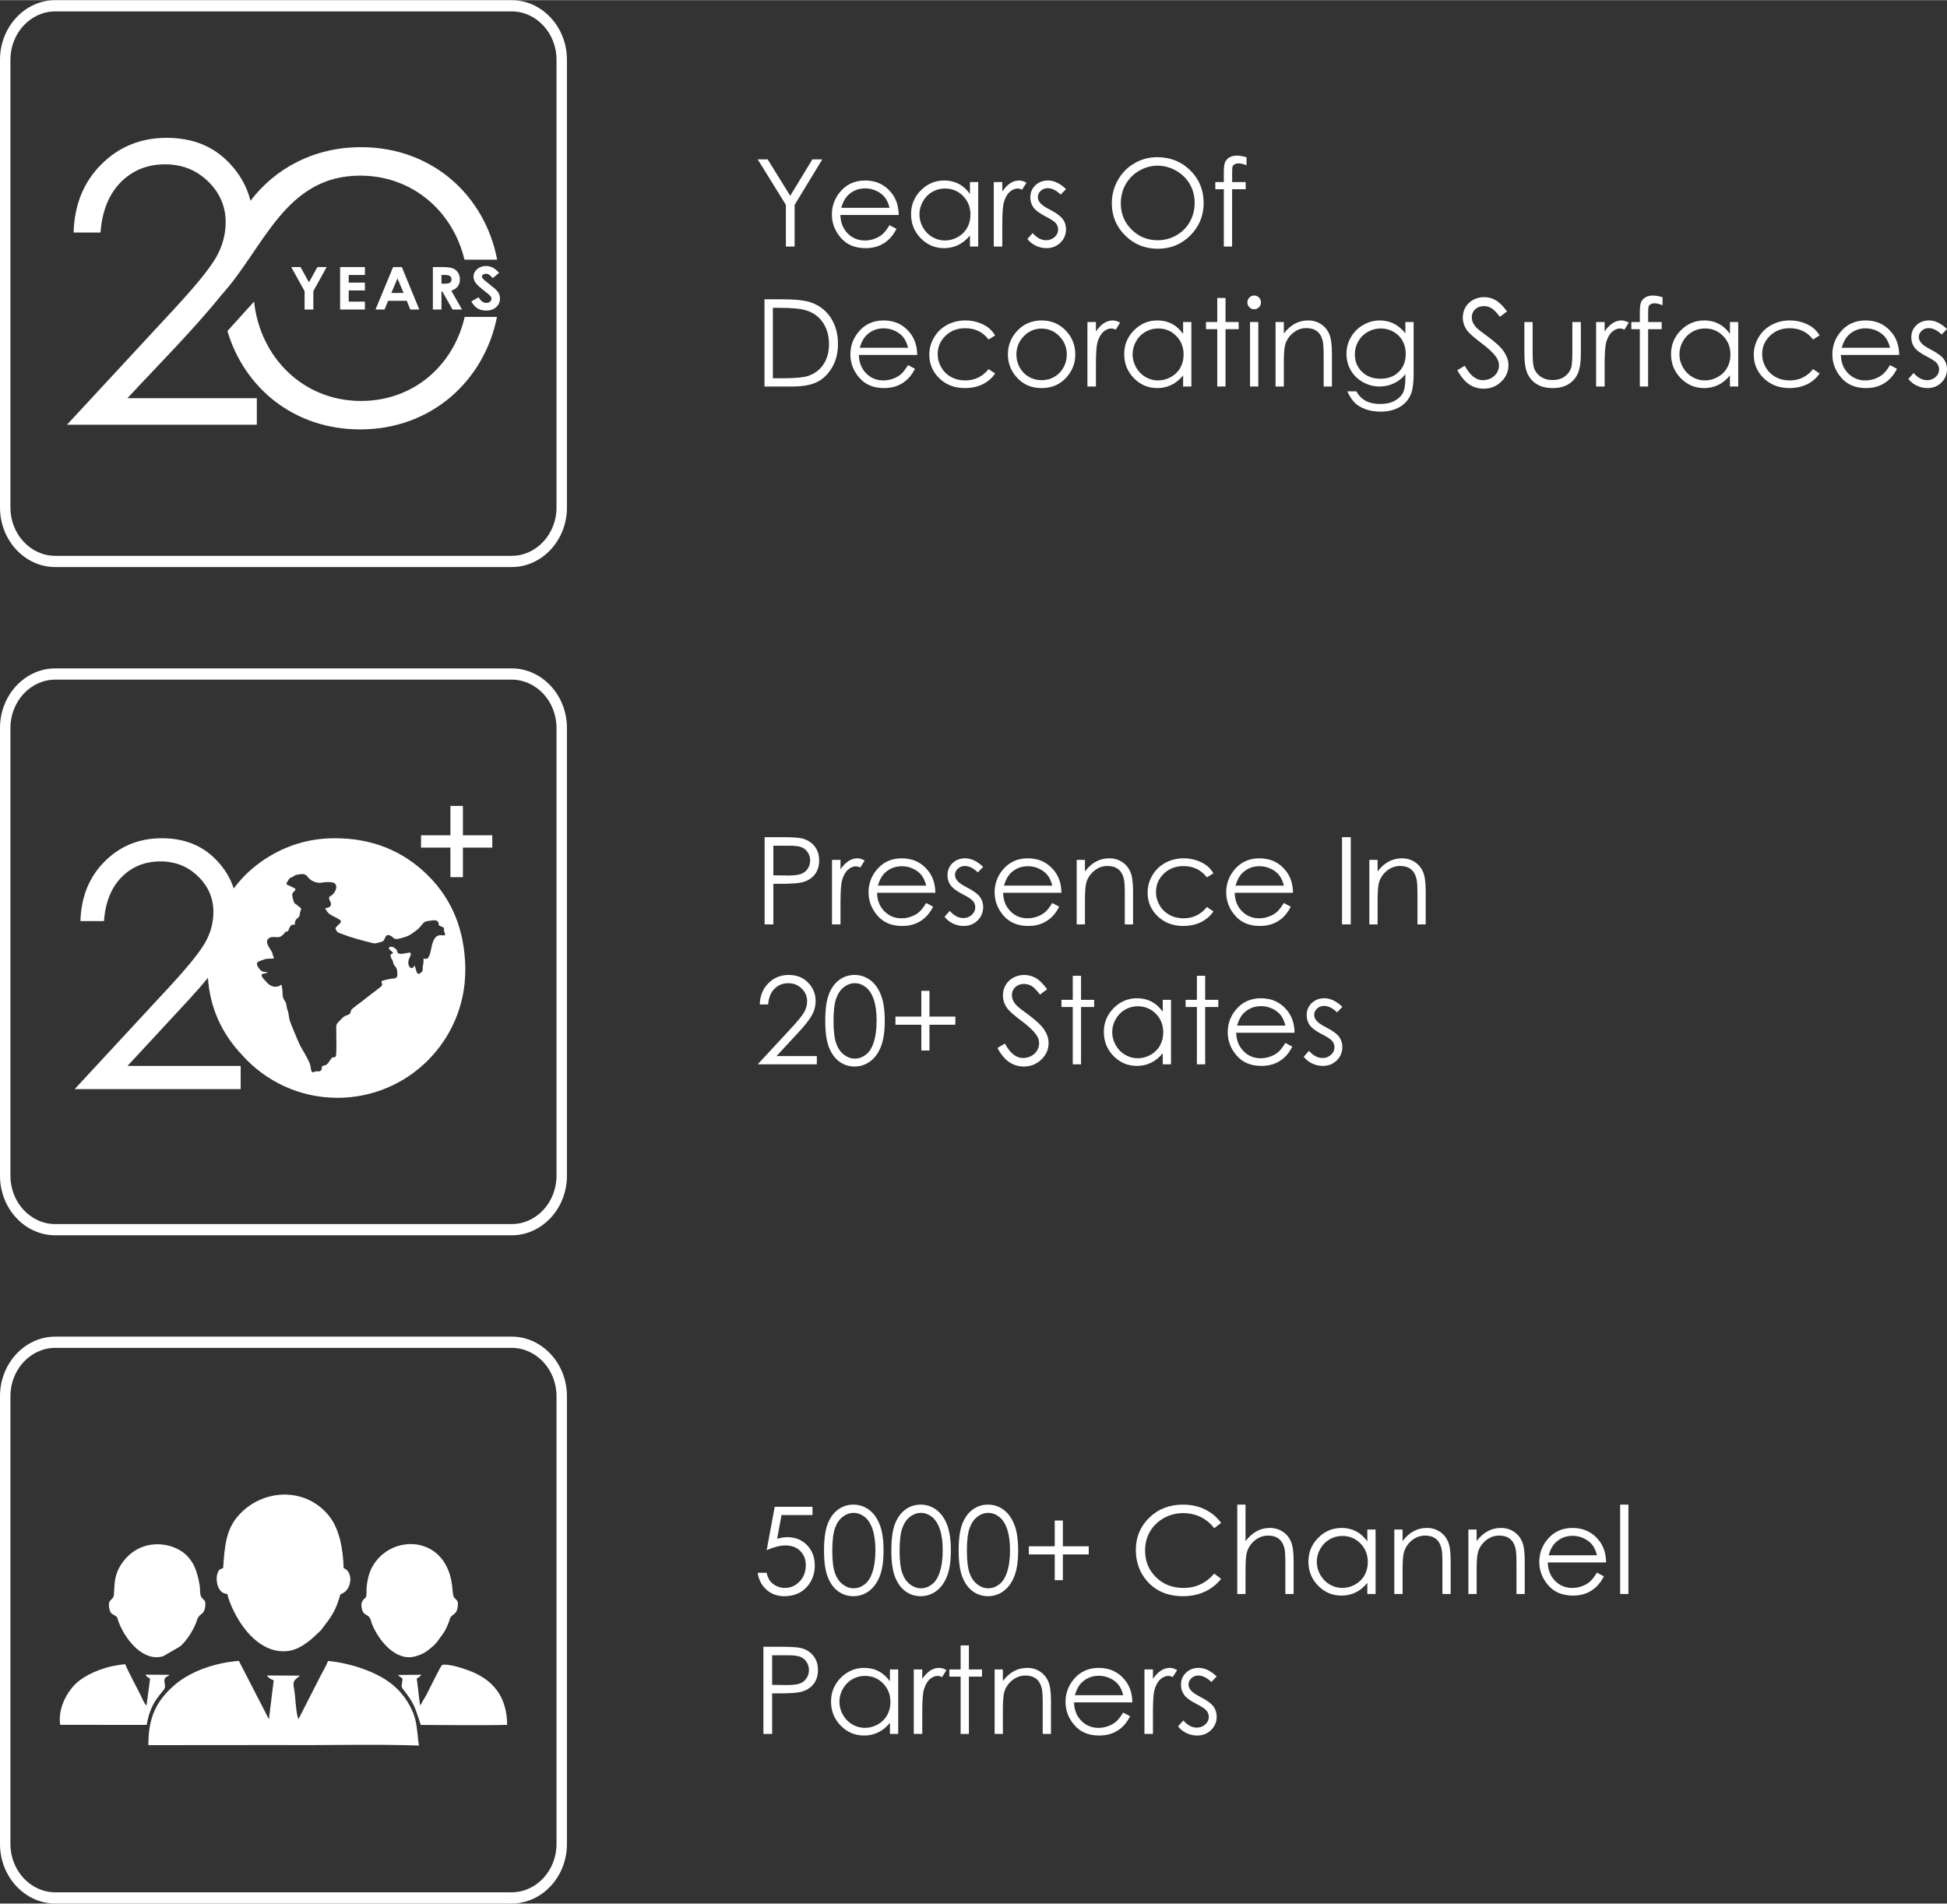 <svg xmlns="http://www.w3.org/2000/svg" xml:space="preserve" width="1670px" height="1633px" version="1.1" style="shape-rendering:geometricPrecision; text-rendering:geometricPrecision; image-rendering:optimizeQuality; fill-rule:evenodd; clip-rule:evenodd" viewBox="0 0 12526458 12246634" xmlns:xlink="http://www.w3.org/1999/xlink">
 <rect x="0" y="0" width="12526458" height="12246634" fill="#333333" stroke="none"/>
 <defs fill="#000000">
  <style type="text/css">
   <![CDATA[
    .fil2 {fill:#616161}
    .fil0 {fill:#ffffff}
    .fil1 {fill:#ffffff;fill-rule:nonzero}
   ]]>
  </style>
 </defs>
 <g id="Layer_x0020_1">
  <g id="_2104622004000">
   <g>
    <g>
     <g>
      <path class="fil0" d="M646602 1495147l-173067 0c4997,-178038 63945,-323930 177701,-438086 113695,-114075 254138,-171330 421402,-171330 165039,0 298793,53410 401280,160450 69570,72751 115342,154257 137573,244693 158013,-207604 406773,-345017 710945,-345017 467005,0 799778,320111 876144,723978l-210351 0c-74071,-310365 -333428,-540873 -670861,-540873 -483849,0 -617293,463435 -892058,767359l0 -27c-183353,227451 -406188,449400 -605641,664783l832650 0 0 170613 -1221428 0 686393 -741203c139168,-150039 229480,-260827 271770,-333526 41759,-72344 62695,-148444 62695,-228674 0,-101564 -37629,-188971 -112888,-262130 -75276,-73158 -167192,-109920 -276297,-109920 -114572,0 -209855,38410 -285956,115316 -76074,76978 -119604,184834 -130015,323585l9 9z" fill="#000000"/>
      <path class="fil0" d="M2317368 2761788c465215,0 800991,-321263 880060,-723863l-207799 0c-71440,311588 -328112,540793 -667202,540793 -372298,0 -649597,-280648 -687696,-639638l-171508 189698c106075,359955 422873,633001 854145,633001l0 9z" fill="#000000"/>
      <path class="fil1" d="M1873931 1717229l59558 0 54287 98162 54278 -98162 59567 0 -85723 154912 0 118382 -56227 0 0 -118382 -85749 -154912 9 0zm314246 0l159661 0 0 50999 -104276 0 0 49130 104276 0 0 50220 -104276 0 0 71936 104276 0 0 51009 -159661 0 0 -273303 0 9zm341012 0l56103 0 112508 273302 -57875 0 -22816 -56315 -119879 0 -23320 56315 -57946 0 113225 -273302zm28096 72662l-39623 94061 79095 0 -39463 -94061 -9 0zm227673 -72662l59133 0c32287,0 55412,2693 69101,8062 13786,5405 24773,14407 33119,26909 8347,12511 12564,27281 12564,44407 0,17942 -4616,32978 -13786,45046 -9215,12121 -23055,21247 -41626,27405l69066 121482 -60843 0 -65690 -115697 -5626 0 0 115697 -55412 0 0 -273303 0 -8zm55412 106969l17623 0c17915,0 30222,-2144 37009,-6530 6725,-4368 10092,-11624 10092,-21778 0,-5945 -1693,-11155 -4998,-15594 -3340,-4448 -7814,-7593 -13441,-9507 -5555,-1967 -15877,-2942 -30913,-2942l-15372 0 0 56342 0 9zm370960 -69783l-41289 34006c-14433,-18793 -29194,-28167 -44159,-28167 -7372,0 -13308,1843 -17933,5440 -4696,3695 -6973,7815 -6973,12378 0,4563 1586,8931 4944,12998 4527,5467 18181,17127 40934,35095 21220,16622 34121,27059 38684,31374 11252,10650 19262,20813 24002,30533 4687,9746 7062,20343 7062,31834 0,22443 -8285,40908 -24880,55563 -16595,14602 -38223,21885 -64981,21885 -20848,0 -38967,-4758 -54437,-14256 -15497,-9596 -28814,-24561 -39782,-45010l46870 -26368c14132,24091 30391,36149 48696,36149 9560,0 17623,-2587 24162,-7814 6530,-5192 9782,-11217 9782,-17996 0,-6149 -2472,-12368 -7416,-18597 -4874,-6149 -15745,-15656 -32500,-28406 -31914,-24251 -52470,-42937 -61756,-56165 -9312,-13184 -14008,-26315 -14008,-39437 0,-18970 7726,-35228 23161,-48722 15461,-13592 34537,-20379 57219,-20379 14567,0 28504,3190 41661,9463 13211,6344 27467,17818 42910,34564l27 35z" fill="#000000"/>
     </g>
     <path class="fil0" d="M355384 0l2936760 0c97666,0 186455,43105 250860,112445l133 142c64387,69376 104365,165031 104365,270273l0 2881817c0,105304 -39987,201083 -104365,270432l-133 0c-64405,69332 -153194,112393 -250860,112393l-2936760 0c-97764,0 -186632,-43061 -250993,-112393 -64387,-69349 -104391,-165128 -104391,-270432l0 -2881817c0,-105242 40004,-200897 104391,-270273l0 -142c64361,-69349 153220,-112445 250993,-112445zm2936769 72246l-2936760 0c-79255,0 -151360,34963 -203608,91261l-89 -53c-52169,56306 -84624,133975 -84624,219406l0 2881817c0,85386 32464,163055 84713,219362 52248,56271 124353,91260 203608,91260l2936760 0c79281,0 151386,-34962 203661,-91216l-79 -44c52275,-56307 84739,-133976 84739,-219362l0 -2881817c0,-85431 -32464,-163108 -84660,-219406 -52275,-56245 -124380,-91208 -203661,-91208z" fill="#000000"/>
    </g>
    <polygon class="fil1" points="4874795,1024252 4939005,1024252 5084082,1258543 5226697,1024252 5290508,1024252 5112346,1317021 5112346,1585309 5056084,1585309 5056084,1317021 " fill="#000000"/>
    <path id="1" class="fil1" d="M5722763 1447780l45063 23701c-14849,28787 -31905,52098 -51309,69810 -19413,17579 -41156,31126 -65380,40367 -24357,9250 -51708,13813 -82311,13813 -67985,0 -120996,-22141 -159281,-66425 -38294,-44283 -57432,-94291 -57432,-150030 0,-52488 16276,-99377 48705,-140400 41023,-52222 96116,-78404 165013,-78404 70979,0 127756,26829 170090,80363 30080,37762 45453,84907 45967,141568l-375081 0c1046,48049 16542,87389 46366,117992 29956,30736 66939,46100 110833,46100 21229,0 41935,-3642 61995,-10934 20050,-7300 37115,-16932 51176,-29043 14070,-12112 29310,-31516 45586,-58478zm523 -111745c-7168,-28521 -17587,-51186 -31259,-68242 -13804,-17065 -31906,-30736 -54437,-41156 -22532,-10419 -46233,-15629 -70979,-15629 -41023,0 -76190,13025 -105623,39198 -21619,19147 -37771,47668 -48838,85829l311136 0z" fill="#000000"/>
    <path id="2" class="fil1" d="M6293584 1170375l0 414934 -53135 0 0 -71370c-22399,27219 -47402,47668 -75276,61207 -27742,13547 -58212,20325 -91163,20325 -58611,0 -108751,-21229 -150297,-63687 -41545,-42591 -62252,-94167 -62252,-155116 0,-59514 20973,-110567 62908,-152892 41803,-42335 92209,-63564 151200,-63564 33997,0 64733,7168 92341,21495 27476,14327 51700,35946 72539,64990l0 -76322 53135 0zm-213842 41413c-29699,0 -57175,7292 -82179,21884 -25136,14451 -45063,34901 -59912,61207 -14850,26306 -22275,54180 -22275,83614 0,29044 7425,56909 22407,83481 14974,26572 35034,47278 60294,61995 25270,14841 52356,22266 81275,22266 29035,0 56777,-7292 82826,-22009 26182,-14717 46232,-34511 60303,-59647 14061,-25004 21096,-53268 21096,-84651 0,-47801 -15763,-87778 -47402,-119950 -31525,-32171 -70333,-48190 -116433,-48190z" fill="#000000"/>
    <path id="3" class="fil1" d="M6393740 1170375l54694 0 0 60693c16285,-23967 33474,-41679 51576,-53401 18101,-11589 36991,-17455 56519,-17455 14850,0 30612,4696 47411,14070l-27874 44798c-11199,-4811 -20574,-7292 -28255,-7292 -17845,0 -35034,7292 -51576,21884 -16542,14584 -29177,37373 -37904,68109 -6636,23577 -9897,71369 -9897,143261l0 140267 -54694 0 0 -414934z" fill="#000000"/>
    <path id="4" class="fil1" d="M6858557 1215438l-34387 35423c-28521,-27608 -56519,-41412 -83738,-41412 -17322,0 -32171,5723 -44540,17188 -12378,11333 -18624,24747 -18624,39987 0,13414 5076,26306 15239,38418 10154,12501 31640,27085 64201,43884 39597,20450 66550,40376 80877,59391 13937,19279 20972,41022 20972,65122 0,34121 -11988,62899 -35946,86600 -23967,23577 -53924,35432 -89861,35432 -23967,0 -46755,-5210 -68640,-15629 -21752,-10420 -39720,-24747 -54047,-43114l33598 -38161c27218,30736 56262,46109 86874,46109 21353,0 39588,-6903 54694,-20583 14983,-13671 22532,-29823 22532,-48315 0,-15239 -4944,-28778 -14850,-40766 -10021,-11722 -32428,-26439 -67329,-44150 -37505,-19271 -63031,-38285 -76446,-57042 -13547,-18749 -20316,-40111 -20316,-64202 0,-31391 10809,-57440 32295,-78271 21619,-20715 48838,-31135 81789,-31135 38294,0 76836,18368 115653,55226z" fill="#000000"/>
    <path id="5" class="fil1" d="M7444883 1010182c84907,0 156020,28397 213195,85049 57175,56653 85829,126454 85829,209288 0,82179 -28530,151855 -85572,209031 -57175,57175 -126719,85820 -208898,85820 -83091,0 -153291,-28521 -210457,-85431 -57175,-56918 -85829,-125806 -85829,-206682 0,-53924 13024,-103798 39073,-149907 26041,-45975 61597,-82045 106660,-108094 44930,-26050 93644,-39074 145999,-39074zm2472 54703c-41413,0 -80744,10809 -117992,32428 -37124,21619 -66159,50663 -87132,87256 -20839,36726 -31258,77492 -31258,122555 0,66549 23054,122811 69287,168654 46232,45976 101972,68898 167095,68898 43628,0 83871,-10553 120862,-31649 37116,-21096 66027,-50007 86733,-86609 20706,-36593 31126,-77226 31126,-122032 0,-44540 -10420,-84784 -31126,-120730 -20706,-35946 -50007,-64724 -87645,-86343 -37639,-21619 -77625,-32428 -119950,-32428z" fill="#000000"/>
    <path id="6" class="fil1" d="M8019868 1010705l0 51965c-19661,-8470 -36593,-12635 -50654,-12635 -10553,0 -19280,2082 -26182,6256 -6902,4164 -11333,8984 -13025,14451 -1825,5475 -2738,20059 -2738,43627l0 56006 87132 0 0 46100 -87256 0 -265 368834 -53135 0 0 -368834 -54695 0 0 -46100 54695 0 0 -64600c0,-29691 2737,-50920 8204,-63554 5476,-12635 14850,-22922 27999,-30604 13024,-7682 28919,-11589 47544,-11589 17321,0 38152,3518 62376,10677z" fill="#000000"/>
    <path id="7" class="fil1" d="M4918555 2485721l0 -561057 116433 0c83871,0 144820,6770 182715,20184 54447,19147 97029,52098 127641,99243 30603,47013 45967,103018 45967,168132 0,56263 -12112,105623 -36460,148338 -24224,42724 -55873,74364 -94556,94681 -38808,20316 -93246,30479 -163188,30479l-178552 0zm53915 -53135l64733 0c77358,0 130883,-4820 160840,-14460 42068,-13804 75276,-38418 99367,-74107 24100,-35813 36079,-79441 36079,-131016 0,-54047 -13025,-100413 -39207,-138698 -26040,-38418 -62509,-64733 -109131,-78927 -35033,-10677 -92731,-16019 -173085,-16019l-39596 0 0 453227z" fill="#000000"/>
    <path id="8" class="fil1" d="M5841801 2348192l45063 23702c-14850,28786 -31906,52098 -51310,69809 -19413,17579 -41156,31126 -65380,40368 -24356,9250 -51708,13813 -82311,13813 -67985,0 -120996,-22142 -159281,-66425 -38294,-44284 -57432,-94291 -57432,-150031 0,-52488 16277,-99376 48705,-140399 41023,-52222 96116,-78404 165013,-78404 70979,0 127756,26828 170090,80362 30081,37762 45453,84908 45967,141569l-375080 0c1045,48049 16542,87388 46365,117992 29957,30736 66939,46099 110833,46099 21229,0 41935,-3641 61995,-10933 20051,-7301 37115,-16932 51177,-29044 14070,-12112 29309,-31516 45586,-58478zm522 -111745c-7168,-28521 -17587,-51185 -31259,-68241 -13804,-17065 -31905,-30736 -54437,-41156 -22531,-10420 -46233,-15630 -70979,-15630 -41023,0 -76189,13025 -105623,39198 -21619,19147 -37771,47668 -48838,85829l311136 0z" fill="#000000"/>
    <path id="9" class="fil1" d="M6402467 2157006l-42325 26306c-36726,-48447 -86875,-72671 -150429,-72671 -50787,0 -92988,16276 -126586,48704 -33474,32429 -50273,71759 -50273,118125 0,30213 7682,58611 23187,85174 15364,26571 36593,47278 63554,61995 26829,14716 57043,22008 90508,22008 61215,0 111222,-24223 150039,-72671l42325 27874c-19926,29824 -46622,52878 -80096,69411 -33598,16409 -71759,24623 -114607,24623 -65903,0 -120473,-20840 -163835,-62385 -43371,-41679 -64990,-92209 -64990,-151856 0,-39986 10154,-77234 30471,-111612 20192,-34387 48058,-61215 83481,-80487 35556,-19279 75152,-28919 119037,-28919 27608,0 54180,4173 79840,12510 25526,8329 47269,19271 65113,32686 17978,13414 33085,30479 45586,51185z" fill="#000000"/>
    <path id="10" class="fil1" d="M6701624 2060625c63945,0 117079,23054 159148,69287 38294,42068 57432,91951 57432,149516 0,57822 -20184,108352 -60684,151590 -40376,43238 -92474,64866 -155896,64866 -63820,0 -116042,-21628 -156418,-64866 -40500,-43238 -60684,-93768 -60684,-151590 0,-57308 19138,-107058 57432,-149126 42068,-46490 95336,-69677 159670,-69677zm-257 52355c-44416,0 -82444,16285 -114350,48970 -31906,32695 -47801,72282 -47801,118648 0,29823 7292,57698 21752,83614 14584,25783 34254,45710 59000,59780 24614,14061 51833,21096 81399,21096 29558,0 56777,-7035 81390,-21096 24747,-14070 44417,-33997 59001,-59780 14460,-25916 21752,-53791 21752,-83614 0,-46366 -16020,-85953 -48058,-118648 -31906,-32685 -69943,-48970 -114085,-48970z" fill="#000000"/>
    <path id="11" class="fil1" d="M6996218 2070787l54694 0 0 60693c16286,-23967 33474,-41679 51576,-53401 18101,-11589 36991,-17454 56519,-17454 14850,0 30612,4696 47411,14070l-27874 44797c-11199,-4811 -20573,-7292 -28255,-7292 -17845,0 -35034,7292 -51576,21885 -16542,14584 -29176,37372 -37904,68109 -6636,23577 -9897,71369 -9897,143261l0 140266 -54694 0 0 -414934z" fill="#000000"/>
    <path id="12" class="fil1" d="M7664980 2070787l0 414934 -53135 0 0 -71369c-22399,27218 -47402,47668 -75277,61206 -27741,13548 -58211,20326 -91162,20326 -58611,0 -108751,-21229 -150297,-63688 -41545,-42591 -62252,-94166 -62252,-155116 0,-59514 20973,-110567 62908,-152892 41803,-42334 92208,-63563 151200,-63563 33997,0 64733,7168 92341,21495 27476,14327 51700,35946 72539,64989l0 -76322 53135 0zm-213842 41413c-29699,0 -57175,7292 -82179,21885 -25136,14451 -45063,34900 -59912,61206 -14850,26306 -22275,54181 -22275,83614 0,29044 7425,56910 22407,83482 14974,26571 35034,47278 60294,61995 25270,14841 52355,22265 81275,22265 29035,0 56777,-7292 82826,-22008 26182,-14717 46232,-34511 60302,-59648 14062,-25003 21097,-53267 21097,-84650 0,-47801 -15763,-87779 -47403,-119950 -31524,-32172 -70332,-48191 -116432,-48191z" fill="#000000"/>
    <polygon id="13" class="fil1" points="7831552,1916070 7884687,1916070 7884687,2070787 7969081,2070787 7969081,2116887 7884687,2116887 7884687,2485721 7831552,2485721 7831552,2116887 7758881,2116887 7758881,2070787 7831552,2070787 " fill="#000000"/>
    <path id="14" class="fil1" d="M8068847 1900441c12112,0 22399,4297 30993,13024 8595,8594 12892,19138 12892,31250 0,11988 -4297,22408 -12892,31002 -8594,8727 -18881,13025 -30993,13025 -11988,0 -22142,-4298 -30736,-13025 -8595,-8594 -12892,-19014 -12892,-31002 0,-12112 4297,-22656 12892,-31250 8594,-8727 18748,-13024 30736,-13024zm-26439 170346l53135 0 0 414934 -53135 0 0 -414934z" fill="#000000"/>
    <path id="15" class="fil1" d="M8206633 2070787l53134 0 0 74364c21486,-28388 45188,-49617 71113,-63554 26040,-13937 54304,-20972 84907,-20972 31126,0 58744,7814 82835,23577 24091,15762 41935,36982 53391,63687 11465,26563 17198,68109 17198,124504l0 213328 -53135 0 0 -197698c0,-47668 -2091,-79574 -6122,-95593 -6512,-27352 -18500,-47925 -36079,-61863 -17579,-13804 -40500,-20706 -68764,-20706 -32429,0 -61473,10677 -86999,32039 -25659,21229 -42582,47659 -50663,79184 -5077,20573 -7682,58078 -7682,112649l0 151988 -53134 0 0 -414934z" fill="#000000"/>
    <path id="16" class="fil1" d="M9041843 2070787l53134 0 0 330283c0,58079 -5077,100670 -15239,127632 -13937,38028 -38161,67329 -72805,87902 -34510,20583 -76056,30869 -124504,30869 -35556,0 -67462,-5076 -95850,-15106 -28264,-10154 -51318,-23701 -69154,-40766 -17712,-16932 -34130,-41936 -49103,-74621l57822 0c15762,27608 36078,48058 61082,61339 24880,13282 55873,19927 92731,19927 36469,0 67205,-6769 92209,-20184 25136,-13547 42972,-30479 53657,-50795 10677,-20450 16020,-53401 16020,-99111l0 -21362c-20060,25402 -44674,44939 -73718,58478 -28911,13680 -59780,20449 -92332,20449 -38161,0 -73974,-9507 -107581,-28388 -33598,-18890 -59514,-44417 -77882,-76322 -18358,-32039 -27475,-67205 -27475,-105490 0,-38418 9507,-74107 28645,-107315 19023,-33084 45453,-59390 79184,-78662 33740,-19279 69287,-28919 106668,-28919 30993,0 60037,6388 86866,19023 26829,12625 52745,33731 77625,63288l0 -72149zm-157721 41413c-30214,0 -58345,7292 -84261,21885 -25917,14584 -46233,34767 -60950,60560 -14717,25783 -22142,53657 -22142,83738 0,45453 15240,82958 45710,112790 30480,29691 70067,44541 118524,44541 49094,0 88558,-14717 118381,-44151 29824,-29566 44798,-68250 44798,-116308 0,-31250 -6902,-59124 -20574,-83605 -13671,-24490 -33208,-43894 -58344,-58088 -25137,-14194 -52232,-21362 -81142,-21362z" fill="#000000"/>
    <path id="17" class="fil1" d="M9376033 2380754l47659 -28654c33607,61995 72415,92988 116432,92988 18890,0 36602,-4430 53135,-13157 16542,-8728 29177,-20574 37771,-35291 8728,-14717 13025,-30346 13025,-46888 0,-18748 -6379,-37116 -19147,-55217 -17579,-24880 -49617,-54960 -96373,-89994 -46888,-35423 -76056,-60949 -87521,-76711 -19927,-26439 -29824,-55093 -29824,-85821 0,-24356 5866,-46631 17588,-66682 11722,-20059 28255,-35822 49617,-47411 21362,-11589 44408,-17322 69420,-17322 26563,0 51443,6513 74488,19670 23054,13025 47535,37116 73327,72149l-45842 34776c-21230,-28007 -39331,-46498 -54314,-55350 -14974,-8993 -31250,-13414 -48837,-13414 -22789,0 -41413,6902 -55873,20574 -14451,13804 -21743,30603 -21743,50795 0,12112 2605,23958 7682,35424 5077,11456 14451,23834 27998,37372 7292,7035 31649,25792 72805,56006 48704,35945 82178,67851 100280,95725 18101,27999 27218,56130 27218,84394 0,40633 -15496,76056 -46365,106013 -30993,30080 -68631,45054 -112915,45054 -34121,0 -65114,-9108 -92855,-27342 -27742,-18235 -53401,-48838 -76836,-91686z" fill="#000000"/>
    <path id="18" class="fil1" d="M9807376 2070787l53134 0 0 193659c0,47278 2605,79706 7682,97551 7558,25393 22275,45453 43761,60170 21495,14716 47278,22141 77102,22141 29823,0 55093,-7168 75932,-21495 20706,-14451 35157,-33208 42972,-56652 5343,-16019 8081,-49874 8081,-101715l0 -193659 54694 0 0 203431c0,57175 -6636,100148 -20051,129067 -13290,29035 -33474,51700 -60303,67976 -26828,16409 -60426,24623 -100935,24623 -40501,0 -74231,-8214 -101326,-24623 -27086,-16276 -47402,-39198 -60684,-68498 -13414,-29310 -20059,-73452 -20059,-132319l0 -199657z" fill="#000000"/>
    <path id="19" class="fil1" d="M10269065 2070787l54694 0 0 60693c16285,-23967 33474,-41679 51575,-53401 18102,-11589 36992,-17454 56520,-17454 14850,0 30612,4696 47411,14070l-27874 44797c-11200,-4811 -20574,-7292 -28256,-7292 -17844,0 -35033,7292 -51575,21885 -16542,14584 -29177,37372 -37904,68109 -6636,23577 -9897,71369 -9897,143261l0 140266 -54694 0 0 -414934z" fill="#000000"/>
    <path id="20" class="fil1" d="M10696367 1911117l0 51965c-19661,-8470 -36593,-12634 -50654,-12634 -10552,0 -19280,2082 -26182,6255 -6902,4164 -11332,8984 -13024,14451 -1825,5476 -2738,20060 -2738,43628l0 56005 87131 0 0 46100 -87255 0 -266 368834 -53135 0 0 -368834 -54694 0 0 -46100 54694 0 0 -64600c0,-29690 2738,-50919 8205,-63554 5475,-12635 14850,-22921 27998,-30603 13025,-7682 28920,-11589 47544,-11589 17322,0 38152,3517 62376,10676z" fill="#000000"/>
    <path id="21" class="fil1" d="M11183193 2070787l0 414934 -53135 0 0 -71369c-22399,27218 -47402,47668 -75277,61206 -27741,13548 -58211,20326 -91163,20326 -58610,0 -108750,-21229 -150296,-63688 -41545,-42591 -62252,-94166 -62252,-155116 0,-59514 20973,-110567 62908,-152892 41803,-42334 92208,-63563 151200,-63563 33997,0 64733,7168 92341,21495 27476,14327 51700,35946 72539,64989l0 -76322 53135 0zm-213842 41413c-29699,0 -57175,7292 -82179,21885 -25136,14451 -45063,34900 -59913,61206 -14849,26306 -22274,54181 -22274,83614 0,29044 7425,56910 22407,83482 14974,26571 35034,47278 60294,61995 25270,14841 52355,22265 81275,22265 29035,0 56777,-7292 82826,-22008 26182,-14717 46232,-34511 60302,-59648 14062,-25003 21097,-53267 21097,-84650 0,-47801 -15763,-87779 -47403,-119950 -31524,-32172 -70332,-48191 -116432,-48191z" fill="#000000"/>
    <path id="22" class="fil1" d="M11706877 2157006l-42325 26306c-36726,-48447 -86875,-72671 -150429,-72671 -50787,0 -92989,16276 -126587,48704 -33474,32429 -50273,71759 -50273,118125 0,30213 7682,58611 23188,85174 15363,26571 36592,47278 63554,61995 26829,14716 57042,22008 90507,22008 61216,0 111223,-24223 150040,-72671l42325 27874c-19927,29824 -46623,52878 -80097,69411 -33598,16409 -71759,24623 -114607,24623 -65902,0 -120472,-20840 -163834,-62385 -43371,-41679 -64990,-92209 -64990,-151856 0,-39986 10154,-77234 30470,-111612 20193,-34387 48058,-61215 83481,-80487 35557,-19279 75153,-28919 119038,-28919 27608,0 54180,4173 79839,12510 25527,8329 47270,19271 65114,32686 17977,13414 33084,30479 45586,51185z" fill="#000000"/>
    <path id="23" class="fil1" d="M12159582 2348192l45063 23702c-14850,28786 -31906,52098 -51310,69809 -19412,17579 -41155,31126 -65379,40368 -24357,9250 -51709,13813 -82312,13813 -67985,0 -120995,-22142 -159280,-66425 -38294,-44284 -57432,-94291 -57432,-150031 0,-52488 16276,-99376 48704,-140399 41023,-52222 96116,-78404 165013,-78404 70980,0 127756,26828 170090,80362 30081,37762 45453,84908 45967,141569l-375080 0c1045,48049 16542,87388 46365,117992 29957,30736 66940,46099 110833,46099 21229,0 41936,-3641 61995,-10933 20051,-7301 37116,-16932 51177,-29044 14070,-12112 29310,-31516 45586,-58478zm523 -111745c-7168,-28521 -17588,-51185 -31259,-68241 -13805,-17065 -31906,-30736 -54438,-41156 -22531,-10420 -46232,-15630 -70979,-15630 -41023,0 -76189,13025 -105623,39198 -21619,19147 -37771,47668 -48837,85829l311136 0z" fill="#000000"/>
    <path id="24" class="fil1" d="M12526458 2115851l-34387 35423c-28521,-27609 -56519,-41413 -83738,-41413 -17322,0 -32172,5724 -44541,17189 -12377,11332 -18624,24747 -18624,39986 0,13415 5077,26306 15240,38418 10154,12502 31640,27086 64201,43885 39597,20449 66549,40376 80876,59390 13937,19280 20973,41023 20973,65123 0,34120 -11988,62899 -35946,86600 -23967,23577 -53924,35432 -89861,35432 -23967,0 -46755,-5210 -68640,-15630 -21752,-10419 -39721,-24746 -54048,-43114l33598 -38161c27219,30736 56263,46109 86875,46109 21353,0 39588,-6902 54694,-20582 14983,-13672 22532,-29824 22532,-48315 0,-15240 -4944,-28778 -14850,-40766 -10021,-11722 -32428,-26439 -67329,-44151 -37505,-19271 -63032,-38285 -76446,-57042 -13547,-18748 -20317,-40110 -20317,-64201 0,-31392 10810,-57441 32296,-78271 21619,-20716 48838,-31135 81789,-31135 38294,0 76836,18367 115653,55226z" fill="#000000"/>
   </g>
   <g>
    <g>
     <path class="fil1" d="M668877 5925317l-151333 0c4395,-155710 55935,-283332 155373,-383099 99421,-99863 222259,-149915 368471,-149915 144421,0 261359,46835 350918,140399 52736,55049 89869,115954 111471,182663 65060,-87052 145228,-158199 240697,-213399 126134,-73097 262848,-109663 409759,-109663 238385,0 437979,79716 598438,238721 160742,159432 234770,355686 240945,587434l-106 14176 106 7682c0,454052 -368080,822124 -822105,822124 -243949,0 -463036,-106279 -613607,-275013 -133276,-140302 -206745,-305785 -220212,-496333 -35512,43229 -77005,90596 -124478,142012l-393022 424396 728240 0 0 149136 -1068172 0 600246 -648117c121766,-131283 200693,-228134 237622,-291750 36540,-63218 54801,-129758 54801,-199967 0,-88833 -32898,-165234 -98659,-229214 -65805,-63927 -146229,-96125 -241654,-96125 -100156,0 -183531,33643 -250045,100918 -66540,67267 -104542,161549 -113721,282943l27 -9zm1229588 6353l-869 17463 -17295 124c-11518,2632 -17392,17251 -22611,30099 -4102,10127 -3367,13299 -13858,13706 -13467,568 -7114,2712 -14096,11439 -3411,4271 -22009,20981 -30276,23001 -11801,2906 -38045,-735 -52169,957 -13804,1675 -26492,12218 -29106,23808 -3969,17658 13220,43025 22443,57316 19245,29833 6752,19493 22443,54597 -16223,6185 -39082,-221 -60710,7142 -12174,4120 -42343,13122 -47198,21122 -8807,14513 11633,38631 17924,45374 13733,14681 24321,15629 49786,16781 -293,283 -736,656 -957,850l-4049 2774c-1905,1001 -2464,1107 -4315,1763 -9534,3385 -22098,2968 -29664,7770 -3102,16613 10729,27476 18340,36442 17561,20689 37514,43495 68738,43761 21610,169 26953,-6246 40651,-13937 2472,17889 5785,32588 5883,51522 345,55660 21637,43637 26022,86494 1675,16294 8515,28663 11784,44726 3190,15763 4413,32393 8559,47544 4750,17393 56688,141693 66054,159839 19758,38321 39171,63714 59292,109114 7806,17605 8267,24046 11394,44558 4856,31976 15293,17880 30170,14761 9657,-2029 18925,1710 27342,-1542 5538,-2126 10960,-7593 11979,-15514 1515,-11757 -1630,-15975 9171,-19227 8240,-2463 13538,-2906 20458,-6919 15443,-9002 29451,-43371 40172,-46446 9729,-2782 15107,1019 20299,-6858 6831,-10393 3367,-136766 3367,-164765 0,-17924 -2827,-37239 7141,-49174 8444,-10047 18438,-18509 27485,-28663 23975,-26784 41466,-19005 52541,-32393 6556,-7930 4076,-10641 7194,-20121 4386,-13344 60702,-50229 77191,-63785 4926,-4076 9764,-8338 15000,-12369l95327 -73026c22753,-17278 9791,-22594 8444,-38914 7833,-5582 27999,-8781 39278,-11953 38391,-10809 65105,4368 63465,-38223 -2099,-55199 -20449,-35972 -27954,-73495 -3641,-18120 -12741,-21681 -14956,-35069 -540,-3243 -753,-8683 27,-11616 1604,-6007 1710,-3952 6441,-5582 24587,-8506 -17490,-21291 -19368,-39685 12617,-10570 25633,-7948 37806,1480 3979,3074 12130,9569 13663,12174 3039,5245 2171,12537 6167,18075 10171,14149 44921,3925 62615,1169 3509,-540 7460,-1391 10871,-1852 20468,-2782 7124,25217 2340,34635 -23799,47030 16028,89347 31569,48324 14734,18775 9072,75613 44372,44265 15452,-13733 5803,-23949 10703,-42289 4775,-17907 2755,-28716 4297,-47376 22656,5883 29407,3252 39969,-26758 6973,-19811 9055,-40686 14539,-61348 23072,-86937 66151,-53605 82250,-61703 2932,-9392 2170,-10225 -2384,-18341 -10490,-18642 12316,-25809 -24321,-39445 -22399,-8338 -6636,-10367 -15957,-26430 -11758,-20299 -45852,-8223 -67560,-6619 -32951,2437 -34298,30320 -70057,57618 -44514,34006 -55173,41732 -115449,55882 -37222,8762 -31268,-11049 -58611,-21247 -31427,-11705 -28468,27245 -43716,37319 -6123,4031 -25385,8417 -33439,10615 -14903,4049 -21007,4607 -36654,655 -65593,-16515 -134189,-34218 -196361,-58468 -23249,-9047 -29221,-9197 -36513,-28832 -2950,-7930 -3509,-7903 1152,-13325 7806,-9020 12067,-13627 21069,-21557 8808,-7806 16170,-16906 2977,-26581 -20635,-15178 -64130,-29762 -78058,-49352 -4492,-6317 -15098,-19386 -15169,-26102 30665,-221 46268,-19165 30338,-45196 -5529,-9073 -11457,-26634 2153,-31888 21025,-8116 56200,-58566 27165,-82391 -12706,-10464 -61171,-8860 -79317,-4758 -25322,5750 -54543,-4244 -71661,-15612 -32074,-21291 -21247,-49218 -88594,-35335 -21397,4386 -16923,7363 -29903,14097 -14956,7779 -16879,4466 -25978,18057 -4705,7000 -13246,19750 -14823,29080 16488,11190 44336,18553 59097,31267 -5777,27582 -34342,9268 -13786,73567 7442,23320 7008,16808 21885,28105l27316 22487c1435,15293 -3925,12847 -6362,25296 -1754,9046 -1099,19200 -5422,26492 -7727,13148 -24898,16560 -26608,36566l36 9z" fill="#000000"/>
     <polygon class="fil1" points="2897811,5642649 2897811,5452686 2708822,5452686 2708822,5373209 2897811,5373209 2897811,5184229 2978253,5184229 2978253,5373209 3167241,5373209 3167241,5452686 2978253,5452686 2978253,5642649 " fill="#000000"/>
     <path class="fil2" d="M1880301 5949249l17295 -124 869 -17464c-2632,4687 -2118,10003 -1586,15435 -6947,682 -12608,-1710 -16578,2153l0 0z" fill="#000000"/>
    </g>
    <path class="fil0" d="M355384 4299570l2936760 0c97666,0 186455,43106 250860,112446l133 141c64387,69376 104365,165031 104365,270273l0 2881818c0,105304 -39987,201083 -104365,270432l-133 0c-64405,69331 -153194,112392 -250860,112392l-2936760 0c-97764,0 -186632,-43061 -250993,-112392 -64387,-69349 -104391,-165128 -104391,-270432l0 -2881818c0,-105242 40004,-200897 104391,-270273l0 -141c64361,-69349 153220,-112446 250993,-112446zm2936769 72247l-2936760 0c-79255,0 -151360,34962 -203608,91260l-89 -53c-52169,56307 -84624,133976 -84624,219406l0 2881818c0,85386 32464,163055 84713,219362 52248,56271 124353,91260 203608,91260l2936760 0c79281,0 151386,-34963 203661,-91216l-79 -44c52275,-56307 84739,-133976 84739,-219362l0 -2881818c0,-85430 -32464,-163108 -84660,-219406 -52275,-56245 -124380,-91207 -203661,-91207z" fill="#000000"/>
    <path class="fil1" d="M4919335 5385552l111869 0c64078,0 107448,2729 129847,8328 32039,7948 58221,24100 78537,48714 20441,24481 30603,55350 30603,92465 0,37382 -9896,68118 -29823,92466 -19794,24224 -47145,40509 -81922,48970 -25526,6123 -73061,9117 -142738,9117l-40111 0 0 260996 -56262 0 0 -561056zm56262 54694l0 190672 95071 1170c38418,0 66549,-3518 84394,-10553 17844,-7026 31905,-18234 42068,-33855 10154,-15629 15240,-33217 15240,-52488 0,-18757 -5086,-36079 -15240,-51708 -10163,-15630 -23701,-26696 -40376,-33341 -16666,-6637 -43885,-9897 -81922,-9897l-99235 0z" fill="#000000"/>
    <path id="1" class="fil1" d="M5352893 5531675l54694 0 0 60692c16285,-23967 33474,-41678 51575,-53400 18102,-11590 36992,-17455 56520,-17455 14850,0 30612,4696 47411,14070l-27874 44797c-11200,-4811 -20574,-7292 -28256,-7292 -17844,0 -35033,7292 -51575,21885 -16542,14584 -29177,37373 -37904,68109 -6636,23577 -9897,71369 -9897,143261l0 140266 -54694 0 0 -414933z" fill="#000000"/>
    <path id="2" class="fil1" d="M5958623 5809080l45063 23701c-14850,28787 -31906,52098 -51310,69810 -19412,17578 -41155,31126 -65379,40367 -24357,9250 -51709,13813 -82312,13813 -67985,0 -120995,-22142 -159280,-66425 -38294,-44284 -57432,-94291 -57432,-150031 0,-52488 16276,-99376 48704,-140399 41023,-52222 96116,-78404 165013,-78404 70980,0 127756,26829 170090,80362 30081,37763 45453,84908 45967,141569l-375080 0c1045,48049 16542,87389 46365,117992 29957,30736 66939,46100 110833,46100 21229,0 41936,-3642 61995,-10934 20051,-7301 37116,-16932 51177,-29044 14070,-12112 29310,-31516 45586,-58477zm523 -111746c-7168,-28521 -17588,-51185 -31259,-68241 -13805,-17065 -31906,-30736 -54438,-41156 -22531,-10419 -46232,-15629 -70979,-15629 -41023,0 -76189,13024 -105623,39197 -21619,19147 -37771,47668 -48837,85829l311136 0z" fill="#000000"/>
    <path id="3" class="fil1" d="M6325498 5576738l-34386 35423c-28521,-27608 -56520,-41413 -83738,-41413 -17322,0 -32172,5724 -44541,17189 -12377,11332 -18624,24747 -18624,39986 0,13415 5077,26306 15240,38418 10154,12502 31640,27086 64201,43885 39596,20450 66549,40376 80876,59390 13937,19280 20972,41023 20972,65123 0,34121 -11987,62899 -35945,86600 -23967,23577 -53924,35432 -89861,35432 -23967,0 -46755,-5210 -68640,-15629 -21752,-10420 -39721,-24747 -54048,-43114l33598 -38161c27219,30736 56263,46108 86875,46108 21353,0 39587,-6902 54694,-20582 14983,-13671 22532,-29824 22532,-48315 0,-15240 -4944,-28778 -14850,-40766 -10021,-11722 -32428,-26439 -67329,-44150 -37505,-19271 -63032,-38285 -76446,-57043 -13547,-18748 -20317,-40110 -20317,-64201 0,-31392 10810,-57441 32296,-78271 21619,-20715 48838,-31135 81789,-31135 38294,0 76836,18367 115652,55226z" fill="#000000"/>
    <path id="4" class="fil1" d="M6769733 5809080l45063 23701c-14850,28787 -31906,52098 -51310,69810 -19412,17578 -41155,31126 -65379,40367 -24357,9250 -51709,13813 -82312,13813 -67984,0 -120995,-22142 -159280,-66425 -38294,-44284 -57432,-94291 -57432,-150031 0,-52488 16276,-99376 48704,-140399 41023,-52222 96116,-78404 165013,-78404 70980,0 127756,26829 170090,80362 30081,37763 45453,84908 45967,141569l-375080 0c1045,48049 16542,87389 46366,117992 29956,30736 66939,46100 110832,46100 21229,0 41936,-3642 61995,-10934 20051,-7301 37116,-16932 51177,-29044 14070,-12112 29310,-31516 45586,-58477zm523 -111746c-7168,-28521 -17588,-51185 -31259,-68241 -13804,-17065 -31906,-30736 -54438,-41156 -22531,-10419 -46232,-15629 -70979,-15629 -41023,0 -76189,13024 -105623,39197 -21619,19147 -37771,47668 -48837,85829l311136 0z" fill="#000000"/>
    <path id="5" class="fil1" d="M6927188 5531675l53135 0 0 74364c21486,-28389 45187,-49618 71112,-63555 26040,-13937 54305,-20972 84908,-20972 31126,0 58743,7815 82834,23577 24091,15762 41936,36983 53392,63687 11465,26563 17198,68109 17198,124504l0 213328 -53135 0 0 -197698c0,-47668 -2091,-79574 -6123,-95593 -6512,-27352 -18500,-47925 -36078,-61862 -17579,-13805 -40501,-20707 -68765,-20707 -32428,0 -61472,10677 -86998,32039 -25660,21229 -42583,47659 -50663,79184 -5077,20573 -7682,58079 -7682,112649l0 151988 -53135 0 0 -414933z" fill="#000000"/>
    <path id="6" class="fil1" d="M7806939 5617894l-42326 26306c-36725,-48448 -86874,-72672 -150429,-72672 -50787,0 -92988,16276 -126586,48705 -33474,32428 -50273,71759 -50273,118124 0,30214 7682,58611 23187,85174 15364,26572 36593,47278 63555,61995 26828,14717 57042,22009 90507,22009 61215,0 111222,-24224 150039,-72672l42326 27874c-19927,29824 -46623,52878 -80097,69411 -33598,16410 -71759,24623 -114607,24623 -65903,0 -120473,-20839 -163835,-62385 -43371,-41678 -64990,-92208 -64990,-151855 0,-39987 10154,-77235 30471,-111613 20192,-34386 48058,-61215 83481,-80486 35556,-19280 75152,-28920 119037,-28920 27609,0 54181,4173 79840,12511 25526,8328 47269,19271 65114,32685 17977,13414 33084,30479 45586,51186z" fill="#000000"/>
    <path id="7" class="fil1" d="M8259643 5809080l45063 23701c-14849,28787 -31905,52098 -51309,69810 -19413,17578 -41156,31126 -65380,40367 -24357,9250 -51708,13813 -82311,13813 -67985,0 -120996,-22142 -159281,-66425 -38294,-44284 -57432,-94291 -57432,-150031 0,-52488 16276,-99376 48705,-140399 41023,-52222 96116,-78404 165013,-78404 70979,0 127756,26829 170090,80362 30080,37763 45453,84908 45967,141569l-375081 0c1046,48049 16542,87389 46366,117992 29956,30736 66939,46100 110833,46100 21229,0 41935,-3642 61995,-10934 20050,-7301 37115,-16932 51176,-29044 14070,-12112 29310,-31516 45586,-58477zm523 -111746c-7168,-28521 -17587,-51185 -31259,-68241 -13804,-17065 -31906,-30736 -54437,-41156 -22532,-10419 -46233,-15629 -70979,-15629 -41023,0 -76190,13024 -105623,39197 -21619,19147 -37771,47668 -48838,85829l311136 0z" fill="#000000"/>
    <polygon id="8" class="fil1" points="8634201,5385552 8690463,5385552 8690463,5946608 8634201,5946608 " fill="#000000"/>
    <path id="9" class="fil1" d="M8810023 5531675l53135 0 0 74364c21486,-28389 45187,-49618 71112,-63555 26041,-13937 54305,-20972 84908,-20972 31126,0 58743,7815 82834,23577 24091,15762 41936,36983 53392,63687 11465,26563 17198,68109 17198,124504l0 213328 -53135 0 0 -197698c0,-47668 -2091,-79574 -6122,-95593 -6513,-27352 -18501,-47925 -36079,-61862 -17579,-13805 -40500,-20707 -68765,-20707 -32428,0 -61472,10677 -86998,32039 -25659,21229 -42582,47659 -50663,79184 -5077,20573 -7682,58079 -7682,112649l0 151988 -53135 0 0 -414933z" fill="#000000"/>
    <path id="10" class="fil1" d="M4941999 6461778l-53923 0c1568,-55474 19927,-100927 55350,-136483 35423,-35556 79184,-53401 131282,-53401 51443,0 93121,16675 125027,50016 31906,33341 47792,72672 47792,117992 0,31773 -7682,61729 -22921,89603 -15231,27866 -44798,65637 -88691,113172l-140001 151209 259428 0 0 53135 -380547 0 213850 -230907c43362,-46755 71493,-81275 84651,-103930 13024,-22532 19537,-46233 19537,-71237 0,-31648 -11722,-58867 -35167,-81664 -23444,-22789 -52098,-34254 -86086,-34254 -35689,0 -65379,11988 -89080,35946 -23702,23967 -37249,57565 -40501,100803z" fill="#000000"/>
    <path id="11" class="fil1" d="M5309389 6566621c0,-73974 7948,-131149 23834,-171525 15887,-40501 38294,-71104 67338,-91943 28911,-20839 61339,-31259 97285,-31259 36336,0 69287,10553 98721,31516 29425,20972 52869,52355 69934,94291 17189,41944 25783,98330 25783,168920 0,70456 -8461,126586 -25393,168265 -16932,41678 -40244,73061 -69934,94290 -29700,21229 -62775,31906 -99111,31906 -35946,0 -68250,-10287 -96895,-30860 -28787,-20583 -51186,-51319 -67338,-92076 -16143,-40899 -24224,-97941 -24224,-171525zm53135 1045c0,63289 5600,111223 16932,143651 11332,32429 28131,57043 50273,73842 22142,16799 45453,25136 70199,25136 24871,0 48182,-8205 69810,-24614 21619,-16409 38028,-41023 49228,-73850 13937,-39844 20963,-87902 20963,-144165 0,-56528 -6246,-102628 -18748,-138707 -12378,-35946 -29700,-62252 -51709,-78918 -21876,-16675 -45187,-25012 -69544,-25012 -25003,0 -48314,8337 -70199,25012 -21876,16666 -38551,41156 -50007,73585 -11466,32428 -17198,80486 -17198,144040z" fill="#000000"/>
    <polygon id="12" class="fil1" points="5927621,6539925 5927621,6374265 5979976,6374265 5979976,6539925 6146424,6539925 6146424,6592280 5979976,6592280 5979976,6757940 5927621,6757940 5927621,6592280 5761181,6592280 5761181,6539925 " fill="#000000"/>
    <path id="13" class="fil1" d="M6417450 6742054l47659 -28654c33607,61995 72415,92988 116433,92988 18890,0 36601,-4430 53134,-13158 16542,-8727 29177,-20573 37772,-35290 8727,-14717 13024,-30346 13024,-46888 0,-18749 -6379,-37116 -19147,-55217 -17579,-24880 -49617,-54960 -96373,-89994 -46888,-35423 -76056,-60949 -87521,-76712 -19927,-26439 -29824,-55093 -29824,-85820 0,-24357 5866,-46631 17588,-66682 11722,-20060 28255,-35822 49617,-47411 21362,-11589 44408,-17322 69420,-17322 26563,0 51443,6512 74488,19670 23055,13024 47535,37115 73328,72149l-45843 34776c-21229,-28007 -39331,-46498 -54314,-55350 -14973,-8993 -31250,-13414 -48837,-13414 -22789,0 -41413,6902 -55873,20573 -14451,13805 -21743,30604 -21743,50796 0,12112 2605,23958 7682,35423 5077,11456 14451,23834 27998,37373 7292,7035 31649,25792 72805,56005 48705,35946 82179,67852 100280,95726 18101,27999 27219,56130 27219,84394 0,40633 -15497,76056 -46366,106013 -30993,30080 -68631,45054 -112915,45054 -34121,0 -65114,-9108 -92855,-27343 -27741,-18234 -53401,-48837 -76836,-91685z" fill="#000000"/>
    <polygon id="14" class="fil1" points="6901928,6277370 6955062,6277370 6955062,6432087 7039456,6432087 7039456,6478187 6955062,6478187 6955062,6847021 6901928,6847021 6901928,6478187 6829256,6478187 6829256,6432087 6901928,6432087 " fill="#000000"/>
    <path id="15" class="fil1" d="M7533964 6432087l0 414934 -53135 0 0 -71369c-22399,27218 -47403,47668 -75277,61206 -27741,13547 -58212,20325 -91163,20325 -58610,0 -108750,-21229 -150296,-63687 -41546,-42591 -62252,-94167 -62252,-155116 0,-59514 20972,-110567 62908,-152892 41802,-42334 92208,-63564 151200,-63564 33996,0 64733,7168 92341,21495 27476,14327 51699,35946 72539,64990l0 -76322 53135 0zm-213842 41413c-29700,0 -57175,7292 -82179,21885 -25136,14451 -45063,34900 -59913,61206 -14850,26306 -22274,54180 -22274,83614 0,29044 7424,56909 22407,83481 14974,26572 35033,47278 60294,61995 25269,14841 52355,22266 81275,22266 29035,0 56776,-7292 82825,-22009 26182,-14717 46233,-34510 60303,-59647 14061,-25003 21096,-53268 21096,-84650 0,-47801 -15762,-87779 -47402,-119950 -31525,-32172 -70332,-48191 -116432,-48191z" fill="#000000"/>
    <polygon id="16" class="fil1" points="7700536,6277370 7753671,6277370 7753671,6432087 7838065,6432087 7838065,6478187 7753671,6478187 7753671,6847021 7700536,6847021 7700536,6478187 7627864,6478187 7627864,6432087 7700536,6432087 " fill="#000000"/>
    <path id="17" class="fil1" d="M8269540 6709492l45063 23701c-14849,28787 -31905,52098 -51309,69810 -19413,17579 -41156,31126 -65380,40367 -24357,9250 -51708,13813 -82311,13813 -67985,0 -120996,-22141 -159281,-66425 -38294,-44283 -57432,-94290 -57432,-150030 0,-52488 16276,-99376 48705,-140399 41023,-52223 96116,-78405 165013,-78405 70979,0 127755,26829 170090,80363 30080,37762 45453,84907 45967,141569l-375081 0c1046,48049 16542,87388 46366,117991 29956,30736 66939,46100 110833,46100 21229,0 41935,-3641 61995,-10933 20050,-7301 37115,-16932 51176,-29044 14070,-12112 29310,-31516 45586,-58478zm523 -111745c-7168,-28521 -17588,-51186 -31259,-68242 -13804,-17064 -31906,-30736 -54437,-41155 -22532,-10420 -46233,-15630 -70980,-15630 -41022,0 -76189,13025 -105622,39198 -21619,19147 -37772,47668 -48838,85829l311136 0z" fill="#000000"/>
    <path id="18" class="fil1" d="M8636416 6477150l-34387 35423c-28521,-27608 -56519,-41412 -83738,-41412 -17321,0 -32171,5723 -44540,17189 -12378,11332 -18624,24746 -18624,39986 0,13414 5077,26306 15239,38418 10154,12502 31640,27086 64202,43885 39596,20449 66549,40376 80876,59390 13937,19280 20972,41023 20972,65122 0,34121 -11988,62899 -35946,86600 -23967,23577 -53923,35432 -89861,35432 -23966,0 -46755,-5209 -68640,-15629 -21752,-10420 -39720,-24747 -54047,-43114l33598 -38161c27218,30736 56262,46109 86874,46109 21354,0 39588,-6902 54695,-20583 14982,-13671 22531,-29823 22531,-48314 0,-15240 -4944,-28779 -14850,-40766 -10020,-11723 -32428,-26439 -67328,-44151 -37506,-19271 -63032,-38285 -76447,-57042 -13547,-18748 -20316,-40110 -20316,-64201 0,-31392 10809,-57441 32295,-78272 21619,-20715 48838,-31135 81789,-31135 38294,0 76836,18368 115653,55226z" fill="#000000"/>
   </g>
   <g>
    <g>
     <path class="fil0" d="M1717388 10779361c9941,15816 21699,22115 43610,31312l-30958 250054 -193091 -375081c-156622,11448 -313333,68720 -412302,153832 -122386,105268 -170435,213407 -169921,388105l851477 -691c278424,2720 621687,-6867 889142,3384 -14406,-95283 -9232,-156321 -49130,-237357 -66832,-135685 -169974,-204901 -308788,-255538 -64679,-23603 -145228,-43849 -227043,-51300 -12227,33536 -32110,63988 -47925,95353l-142251 279009c-14017,-27927 -18943,-119905 -23117,-159059 -7938,-74443 -25579,-78413 33519,-121163l-213231 -869 9 9z" fill="#000000"/>
     <path class="fil0" d="M1435704 10087767c-22497,11970 -23267,3810 -33855,27573 -18146,40668 -4537,115573 35884,133178 46693,20290 6149,-23117 49094,79024 52532,124983 168726,295498 337238,296189 79370,328 135004,-42999 177125,-76216l63041 -58424c52231,-69553 88071,-108175 117469,-204069 10446,-34183 2303,-23364 26979,-36743 52763,-28601 66984,-133746 2171,-160087 -3686,-132540 -29983,-257230 -95921,-338009 -154133,-188767 -432946,-171490 -584501,4200 -76650,88868 -85235,194650 -94742,333366l18 18z" fill="#000000"/>
     <path class="fil0" d="M2327690 10346928c6893,32925 15753,33767 36522,47146 21787,14052 19705,31445 29903,56360 40908,99863 150606,242549 279638,205362 51664,-14885 72804,-31542 109831,-63040 17739,-15063 26652,-26466 40421,-45843 28592,-40288 37718,-45878 61578,-105348 11740,-29266 5768,-34440 28982,-51788 18217,-13610 26935,-23657 30471,-55147 4403,-38949 -5255,-36132 -22195,-55766 -14735,-17091 -6663,-73876 -27857,-145556 -77438,-261997 -392331,-251985 -500940,-50893 -20086,37186 -31471,83694 -35290,131849 -1161,14504 -80,33855 -1365,46180 -2099,20219 -1355,12245 -13609,25163 -15319,16117 -22824,29185 -16090,61330l0 -9z" fill="#000000"/>
     <path class="fil0" d="M703051 10346928c6911,34334 15399,33926 36876,47305 22009,13734 10429,11483 29593,56661 43513,102558 152786,242160 280063,204752l109371 -63431c32934,-28131 69402,-80336 89639,-123387 5405,-11510 8249,-16480 12608,-27520 3411,-8639 7611,-23471 10836,-30107 16525,-34041 42255,-22098 48253,-76650 4324,-39216 -5050,-35574 -21911,-55297 -14434,-16896 -9667,-50645 -13096,-74878 -3127,-22071 -8612,-48492 -14867,-70705 -13379,-47694 -28698,-79183 -55350,-111399 -91535,-110727 -331399,-140745 -445688,59479 -38028,66628 -31489,125469 -36637,178640 -3615,37257 -42139,24985 -29708,86537l18 0z" fill="#000000"/>
     <path class="fil0" d="M2589767 10799429c-3810,61118 -16392,43052 15736,84314 65167,83694 69012,118878 101626,213922 165961,-151 397931,4129 555732,-611 -1506,-194013 -102655,-297979 -253447,-352177 -31870,-11430 -123848,-42928 -164543,-33447 -11120,6618 -84545,161247 -103630,196201l-35255 60524c-567,-1046 -2383,2516 -3694,3641l-20724 -172003c13352,-9862 19288,-11270 29318,-25163l-151988 1462 30869 23346 0 -9z" fill="#000000"/>
     <path class="fil0" d="M935402 10773956c10198,15435 15248,15603 30319,26581l-23258 173253c-15638,-16622 -26200,-43273 -36912,-65911 -18730,-39641 -87663,-165004 -99456,-200853 -116343,9100 -226680,51762 -299458,108325 -56732,44071 -137077,158093 -119569,281605l556547 363c27086,-160627 105171,-206939 116060,-236125 7248,-19448 -6388,-39180 -824,-57910 5467,-18403 25402,-18447 27068,-24038 479,-1684 2206,-1568 3278,-4120l-153787 -1161 -8 -9z" fill="#000000"/>
    </g>
    <path class="fil0" d="M355384 8599132l2936760 0c97666,0 186455,43105 250860,112445l133 142c64387,69376 104365,165031 104365,270273l0 2881817c0,105304 -39987,201083 -104365,270433l-133 0c-64405,69331 -153194,112392 -250860,112392l-2936760 0c-97764,0 -186632,-43061 -250993,-112392 -64387,-69350 -104391,-165129 -104391,-270433l0 -2881817c0,-105242 40004,-200897 104391,-270273l0 -142c64361,-69349 153220,-112445 250993,-112445zm2936769 72246l-2936760 0c-79255,0 -151360,34963 -203608,91261l-89 -53c-52169,56306 -84624,133975 -84624,219406l0 2881817c0,85387 32464,163055 84713,219362 52248,56271 124353,91261 203608,91261l2936760 0c79281,0 151386,-34963 203661,-91217l-79 -44c52275,-56307 84739,-133975 84739,-219362l0 -2881817c0,-85431 -32464,-163108 -84660,-219406 -52275,-56245 -124380,-91208 -203661,-91208z" fill="#000000"/>
    <path class="fil1" d="M5227210 9694098l0 53134 -199133 0 -28256 152901c24357,-7167 46366,-10685 66027,-10685 51052,0 93254,17065 126462,51318 33208,34245 49750,78006 49750,131540 0,36849 -8461,70713 -25526,101449 -17065,30869 -40243,54437 -69287,70847 -29177,16409 -62908,24613 -101060,24613 -45586,0 -84004,-14061 -115263,-42059 -31259,-28007 -50007,-64210 -56129,-108751l57821 0c4298,21619 11590,39198 21885,52612 10287,13548 24091,24357 41147,32695 17198,8204 35166,12369 54056,12369 36850,0 68499,-13929 94938,-41803 26439,-27874 39596,-62642 39596,-104453 0,-37763 -11988,-68375 -35822,-91943 -23958,-23577 -55739,-35299 -95717,-35299 -33084,0 -73070,10163 -120083,30479l51576 -278964 243018 0z" fill="#000000"/>
    <path id="1" class="fil1" d="M5301574 9974754c0,-73974 7948,-131149 23834,-171525 15887,-40500 38294,-71103 67338,-91943 28911,-20839 61340,-31259 97286,-31259 36335,0 69287,10553 98720,31516 29425,20973 52869,52355 69934,94291 17189,41944 25783,98331 25783,168920 0,70457 -8461,126586 -25393,168265 -16932,41679 -40243,73062 -69934,94291 -29699,21229 -62775,31905 -99110,31905 -35946,0 -68251,-10286 -96896,-30860 -28787,-20582 -51186,-51318 -67338,-92075 -16143,-40899 -24224,-97941 -24224,-171526zm53135 1046c0,63288 5600,111222 16932,143651 11332,32428 28131,57042 50273,73841 22142,16799 45453,25136 70200,25136 24870,0 48182,-8204 69809,-24613 21619,-16409 38029,-41023 49228,-73850 13937,-39845 20963,-87903 20963,-144165 0,-56528 -6246,-102628 -18748,-138707 -12378,-35946 -29699,-62252 -51708,-78918 -21876,-16675 -45188,-25013 -69544,-25013 -25004,0 -48315,8338 -70200,25013 -21876,16666 -38551,41156 -50007,73584 -11465,32428 -17198,80486 -17198,144041z" fill="#000000"/>
    <path id="2" class="fil1" d="M5734609 9974754c0,-73974 7948,-131149 23834,-171525 15887,-40500 38294,-71103 67338,-91943 28911,-20839 61340,-31259 97286,-31259 36335,0 69287,10553 98720,31516 29425,20973 52869,52355 69934,94291 17189,41944 25783,98331 25783,168920 0,70457 -8461,126586 -25393,168265 -16932,41679 -40243,73062 -69934,94291 -29699,21229 -62775,31905 -99110,31905 -35946,0 -68251,-10286 -96896,-30860 -28787,-20582 -51185,-51318 -67338,-92075 -16143,-40899 -24224,-97941 -24224,-171526zm53135 1046c0,63288 5600,111222 16932,143651 11332,32428 28131,57042 50273,73841 22142,16799 45453,25136 70200,25136 24870,0 48182,-8204 69810,-24613 21619,-16409 38028,-41023 49227,-73850 13937,-39845 20963,-87903 20963,-144165 0,-56528 -6246,-102628 -18748,-138707 -12378,-35946 -29699,-62252 -51708,-78918 -21876,-16675 -45187,-25013 -69544,-25013 -25004,0 -48315,8338 -70200,25013 -21876,16666 -38551,41156 -50007,73584 -11465,32428 -17198,80486 -17198,144041z" fill="#000000"/>
    <path id="3" class="fil1" d="M6167645 9974754c0,-73974 7947,-131149 23834,-171525 15886,-40500 38294,-71103 67337,-91943 28911,-20839 61340,-31259 97286,-31259 36336,0 69287,10553 98720,31516 29425,20973 52869,52355 69934,94291 17189,41944 25784,98331 25784,168920 0,70457 -8462,126586 -25394,168265 -16932,41679 -40243,73062 -69934,94291 -29699,21229 -62774,31905 -99110,31905 -35946,0 -68251,-10286 -96896,-30860 -28787,-20582 -51185,-51318 -67338,-92075 -16143,-40899 -24223,-97941 -24223,-171526zm53134 1046c0,63288 5600,111222 16932,143651 11333,32428 28132,57042 50273,73841 22142,16799 45453,25136 70200,25136 24871,0 48182,-8204 69810,-24613 21619,-16409 38028,-41023 49227,-73850 13937,-39845 20963,-87903 20963,-144165 0,-56528 -6246,-102628 -18748,-138707 -12378,-35946 -29699,-62252 -51708,-78918 -21876,-16675 -45187,-25013 -69544,-25013 -25004,0 -48315,8338 -70200,25013 -21876,16666 -38551,41156 -50007,73584 -11465,32428 -17198,80486 -17198,144041z" fill="#000000"/>
    <polygon id="4" class="fil1" points="6785876,9948058 6785876,9782399 6838231,9782399 6838231,9948058 7004680,9948058 7004680,10000414 6838231,10000414 6838231,10166073 6785876,10166073 6785876,10000414 6619437,10000414 6619437,9948058 " fill="#000000"/>
    <path id="5" class="fil1" d="M7856299 9797629l-44284 33997c-24356,-31782 -53657,-55873 -87911,-72282 -34121,-16409 -71626,-24613 -112649,-24613 -44673,0 -86086,10809 -124247,32295 -38161,21486 -67595,50406 -88567,86609 -20963,36203 -31516,77102 -31516,122289 0,68507 23445,125682 70333,171392 46879,45843 106013,68765 177506,68765 78537,0 144174,-30737 197051,-92209l44284 33607c-28007,35556 -62908,63165 -104710,82568 -41812,19404 -88567,29168 -140134,29168 -98207,0 -175689,-32685 -232342,-98065 -47544,-55093 -71378,-121766 -71378,-199780 0,-82046 28787,-151209 86352,-207206 57698,-56129 129847,-84137 216580,-84137 52355,0 99633,10287 141834,30870 42193,20706 76836,49617 103798,86732z" fill="#000000"/>
    <path id="6" class="fil1" d="M7960229 9680027l53135 0 0 235080c21619,-28388 45586,-49750 71502,-63820 26041,-14194 54172,-21229 84518,-21229 31126,0 58743,7815 82834,23577 24091,15762 41936,36983 53392,63421 11465,26572 17198,68118 17198,124770l0 213328 -53135 0 0 -197698c0,-47668 -1958,-79574 -5732,-95593 -6646,-27352 -18758,-47925 -36212,-61862 -17446,-13805 -40367,-20707 -68765,-20707 -32428,0 -61472,10677 -87122,32039 -25659,21229 -42591,47659 -50796,79184 -5077,20316 -7682,57822 -7682,112649l0 151988 -53135 0 0 -575127z" fill="#000000"/>
    <path id="7" class="fil1" d="M8850134 9840221l0 414933 -53135 0 0 -71369c-22399,27219 -47402,47668 -75277,61206 -27741,13548 -58211,20326 -91163,20326 -58610,0 -108750,-21229 -150296,-63688 -41545,-42591 -62252,-94166 -62252,-155116 0,-59514 20972,-110566 62908,-152892 41802,-42334 92208,-63563 151200,-63563 33996,0 64733,7168 92341,21495 27476,14327 51700,35946 72539,64990l0 -76322 53135 0zm-213842 41412c-29700,0 -57175,7292 -82179,21885 -25136,14451 -45063,34901 -59913,61207 -14849,26306 -22274,54180 -22274,83614 0,29043 7425,56909 22407,83481 14974,26572 35034,47278 60294,61995 25269,14841 52355,22266 81275,22266 29035,0 56776,-7292 82826,-22009 26182,-14717 46232,-34511 60302,-59647 14061,-25004 21096,-53268 21096,-84651 0,-47801 -15762,-87778 -47402,-119950 -31524,-32171 -70332,-48191 -116432,-48191z" fill="#000000"/>
    <path id="8" class="fil1" d="M8970606 9840221l53135 0 0 74363c21486,-28388 45187,-49617 71112,-63554 26041,-13937 54305,-20972 84908,-20972 31126,0 58743,7815 82834,23577 24091,15762 41936,36983 53392,63687 11465,26563 17198,68109 17198,124504l0 213328 -53135 0 0 -197698c0,-47668 -2091,-79574 -6122,-95593 -6513,-27352 -18501,-47925 -36079,-61862 -17579,-13805 -40500,-20707 -68765,-20707 -32428,0 -61472,10677 -86998,32039 -25660,21229 -42583,47659 -50663,79184 -5077,20573 -7682,58079 -7682,112649l0 151988 -53135 0 0 -414933z" fill="#000000"/>
    <path id="9" class="fil1" d="M9447145 9840221l53135 0 0 74363c21486,-28388 45187,-49617 71112,-63554 26040,-13937 54305,-20972 84908,-20972 31126,0 58743,7815 82834,23577 24091,15762 41936,36983 53392,63687 11465,26563 17198,68109 17198,124504l0 213328 -53135 0 0 -197698c0,-47668 -2091,-79574 -6123,-95593 -6512,-27352 -18500,-47925 -36079,-61862 -17578,-13805 -40500,-20707 -68764,-20707 -32428,0 -61472,10677 -86998,32039 -25660,21229 -42583,47659 -50663,79184 -5077,20573 -7682,58079 -7682,112649l0 151988 -53135 0 0 -414933z" fill="#000000"/>
    <path id="10" class="fil1" d="M10274018 10117626l45063 23701c-14850,28787 -31906,52098 -51310,69810 -19413,17578 -41156,31126 -65380,40367 -24356,9250 -51708,13813 -82311,13813 -67985,0 -120995,-22142 -159281,-66425 -38293,-44284 -57432,-94291 -57432,-150031 0,-52488 16277,-99376 48705,-140399 41023,-52222 96116,-78404 165013,-78404 70979,0 127756,26829 170090,80362 30081,37762 45453,84908 45967,141569l-375080 0c1045,48049 16542,87388 46365,117992 29957,30736 66939,46100 110833,46100 21229,0 41935,-3642 61995,-10934 20051,-7301 37116,-16932 51177,-29044 14070,-12112 29309,-31516 45586,-58477zm522 -111746c-7168,-28521 -17587,-51185 -31259,-68241 -13804,-17065 -31905,-30736 -54437,-41156 -22531,-10420 -46233,-15629 -70979,-15629 -41023,0 -76189,13024 -105623,39197 -21619,19147 -37771,47668 -48838,85829l311136 0z" fill="#000000"/>
    <polygon id="11" class="fil1" points="10423658,9680027 10476793,9680027 10476793,10255154 10423658,10255154 " fill="#000000"/>
    <path id="12" class="fil1" d="M4911520 10594510l111870 0c64077,0 107448,2729 129846,8329 32039,7947 58221,24099 78537,48713 20441,24481 30604,55350 30604,92466 0,37381 -9897,68117 -29824,92465 -19794,24224 -47145,40509 -81922,48971 -25526,6122 -73061,9117 -142738,9117l-40110 0 0 260996 -56263 0 0 -561057zm56263 54694l0 190672 95070 1170c38418,0 66549,-3517 84394,-10553 17844,-7026 31906,-18234 42068,-33854 10154,-15630 15240,-33217 15240,-52489 0,-18757 -5086,-36078 -15240,-51708 -10162,-15629 -23701,-26696 -40376,-33341 -16666,-6636 -43885,-9897 -81922,-9897l-99234 0z" fill="#000000"/>
    <path id="13" class="fil1" d="M5778760 10740633l0 414934 -53135 0 0 -71370c-22398,27219 -47402,47668 -75276,61207 -27742,13547 -58212,20325 -91163,20325 -58611,0 -108751,-21229 -150296,-63687 -41546,-42591 -62252,-94167 -62252,-155116 0,-59514 20972,-110567 62907,-152892 41803,-42335 92209,-63564 151200,-63564 33997,0 64733,7168 92341,21495 27476,14327 51700,35946 72539,64990l0 -76322 53135 0zm-213842 41413c-29699,0 -57175,7292 -82178,21884 -25137,14452 -45064,34901 -59913,61207 -14850,26306 -22275,54180 -22275,83614 0,29044 7425,56909 22408,83481 14973,26572 35033,47278 60293,61995 25270,14841 52356,22266 81275,22266 29035,0 56777,-7292 82826,-22009 26182,-14717 46233,-34510 60303,-59647 14061,-25004 21096,-53268 21096,-84651 0,-47801 -15763,-87778 -47402,-119949 -31525,-32172 -70333,-48191 -116433,-48191z" fill="#000000"/>
    <path id="14" class="fil1" d="M5878916 10740633l54694 0 0 60693c16285,-23967 33474,-41679 51576,-53401 18101,-11589 36991,-17455 56519,-17455 14850,0 30612,4696 47411,14070l-27874 44798c-11199,-4811 -20573,-7292 -28255,-7292 -17845,0 -35034,7292 -51576,21884 -16542,14584 -29176,37373 -37904,68109 -6636,23577 -9897,71369 -9897,143261l0 140267 -54694 0 0 -414934z" fill="#000000"/>
    <polygon id="15" class="fil1" points="6180412,10585916 6233547,10585916 6233547,10740633 6317941,10740633 6317941,10786733 6233547,10786733 6233547,11155567 6180412,11155567 6180412,10786733 6107741,10786733 6107741,10740633 6180412,10740633 " fill="#000000"/>
    <path id="16" class="fil1" d="M6399083 10740633l53135 0 0 74364c21486,-28388 45187,-49617 71112,-63555 26040,-13937 54304,-20972 84907,-20972 31126,0 58744,7815 82835,23577 24091,15763 41935,36983 53392,63688 11465,26563 17197,68108 17197,124504l0 213328 -53135 0 0 -197699c0,-47668 -2091,-79574 -6122,-95593 -6512,-27351 -18500,-47925 -36079,-61862 -17579,-13804 -40500,-20706 -68764,-20706 -32429,0 -61472,10676 -86999,32038 -25659,21229 -42582,47659 -50663,79184 -5077,20574 -7681,58079 -7681,112649l0 151989 -53135 0 0 -414934z" fill="#000000"/>
    <path id="17" class="fil1" d="M7225955 11018038l45063 23701c-14849,28787 -31905,52098 -51309,69810 -19413,17579 -41156,31126 -65380,40367 -24357,9250 -51708,13813 -82311,13813 -67985,0 -120996,-22141 -159281,-66425 -38294,-44283 -57432,-94290 -57432,-150030 0,-52488 16276,-99377 48705,-140399 41023,-52223 96116,-78405 165013,-78405 70979,0 127755,26829 170090,80363 30080,37762 45453,84907 45967,141568l-375081 0c1046,48049 16542,87389 46366,117992 29956,30736 66939,46100 110833,46100 21229,0 41935,-3642 61995,-10934 20050,-7300 37115,-16931 51176,-29043 14070,-12112 29310,-31516 45586,-58478zm523 -111745c-7168,-28521 -17588,-51186 -31259,-68242 -13804,-17065 -31906,-30736 -54437,-41156 -22532,-10419 -46233,-15629 -70980,-15629 -41022,0 -76189,13025 -105622,39198 -21619,19147 -37772,47668 -48838,85829l311136 0z" fill="#000000"/>
    <path id="18" class="fil1" d="M7363094 10740633l54694 0 0 60693c16285,-23967 33474,-41679 51576,-53401 18101,-11589 36991,-17455 56519,-17455 14850,0 30612,4696 47411,14070l-27874 44798c-11199,-4811 -20574,-7292 -28255,-7292 -17845,0 -35034,7292 -51576,21884 -16542,14584 -29177,37373 -37904,68109 -6636,23577 -9897,71369 -9897,143261l0 140267 -54694 0 0 -414934z" fill="#000000"/>
    <path id="19" class="fil1" d="M7827911 10785696l-34387 35423c-28521,-27608 -56519,-41412 -83738,-41412 -17322,0 -32171,5723 -44540,17188 -12378,11333 -18625,24747 -18625,39987 0,13414 5077,26306 15240,38418 10154,12501 31640,27085 64201,43884 39597,20450 66550,40377 80877,59391 13937,19279 20972,41022 20972,65122 0,34121 -11988,62899 -35946,86600 -23967,23577 -53924,35432 -89861,35432 -23967,0 -46755,-5210 -68640,-15629 -21752,-10420 -39720,-24747 -54047,-43114l33598 -38161c27218,30736 56262,46109 86874,46109 21353,0 39588,-6903 54694,-20583 14983,-13671 22532,-29823 22532,-48315 0,-15239 -4944,-28778 -14850,-40766 -10021,-11722 -32428,-26438 -67329,-44150 -37505,-19271 -63031,-38285 -76446,-57042 -13547,-18749 -20316,-40111 -20316,-64202 0,-31391 10809,-57440 32295,-78271 21619,-20715 48838,-31135 81789,-31135 38294,0 76836,18368 115653,55226z" fill="#000000"/>
   </g>
  </g>
 </g>
</svg>